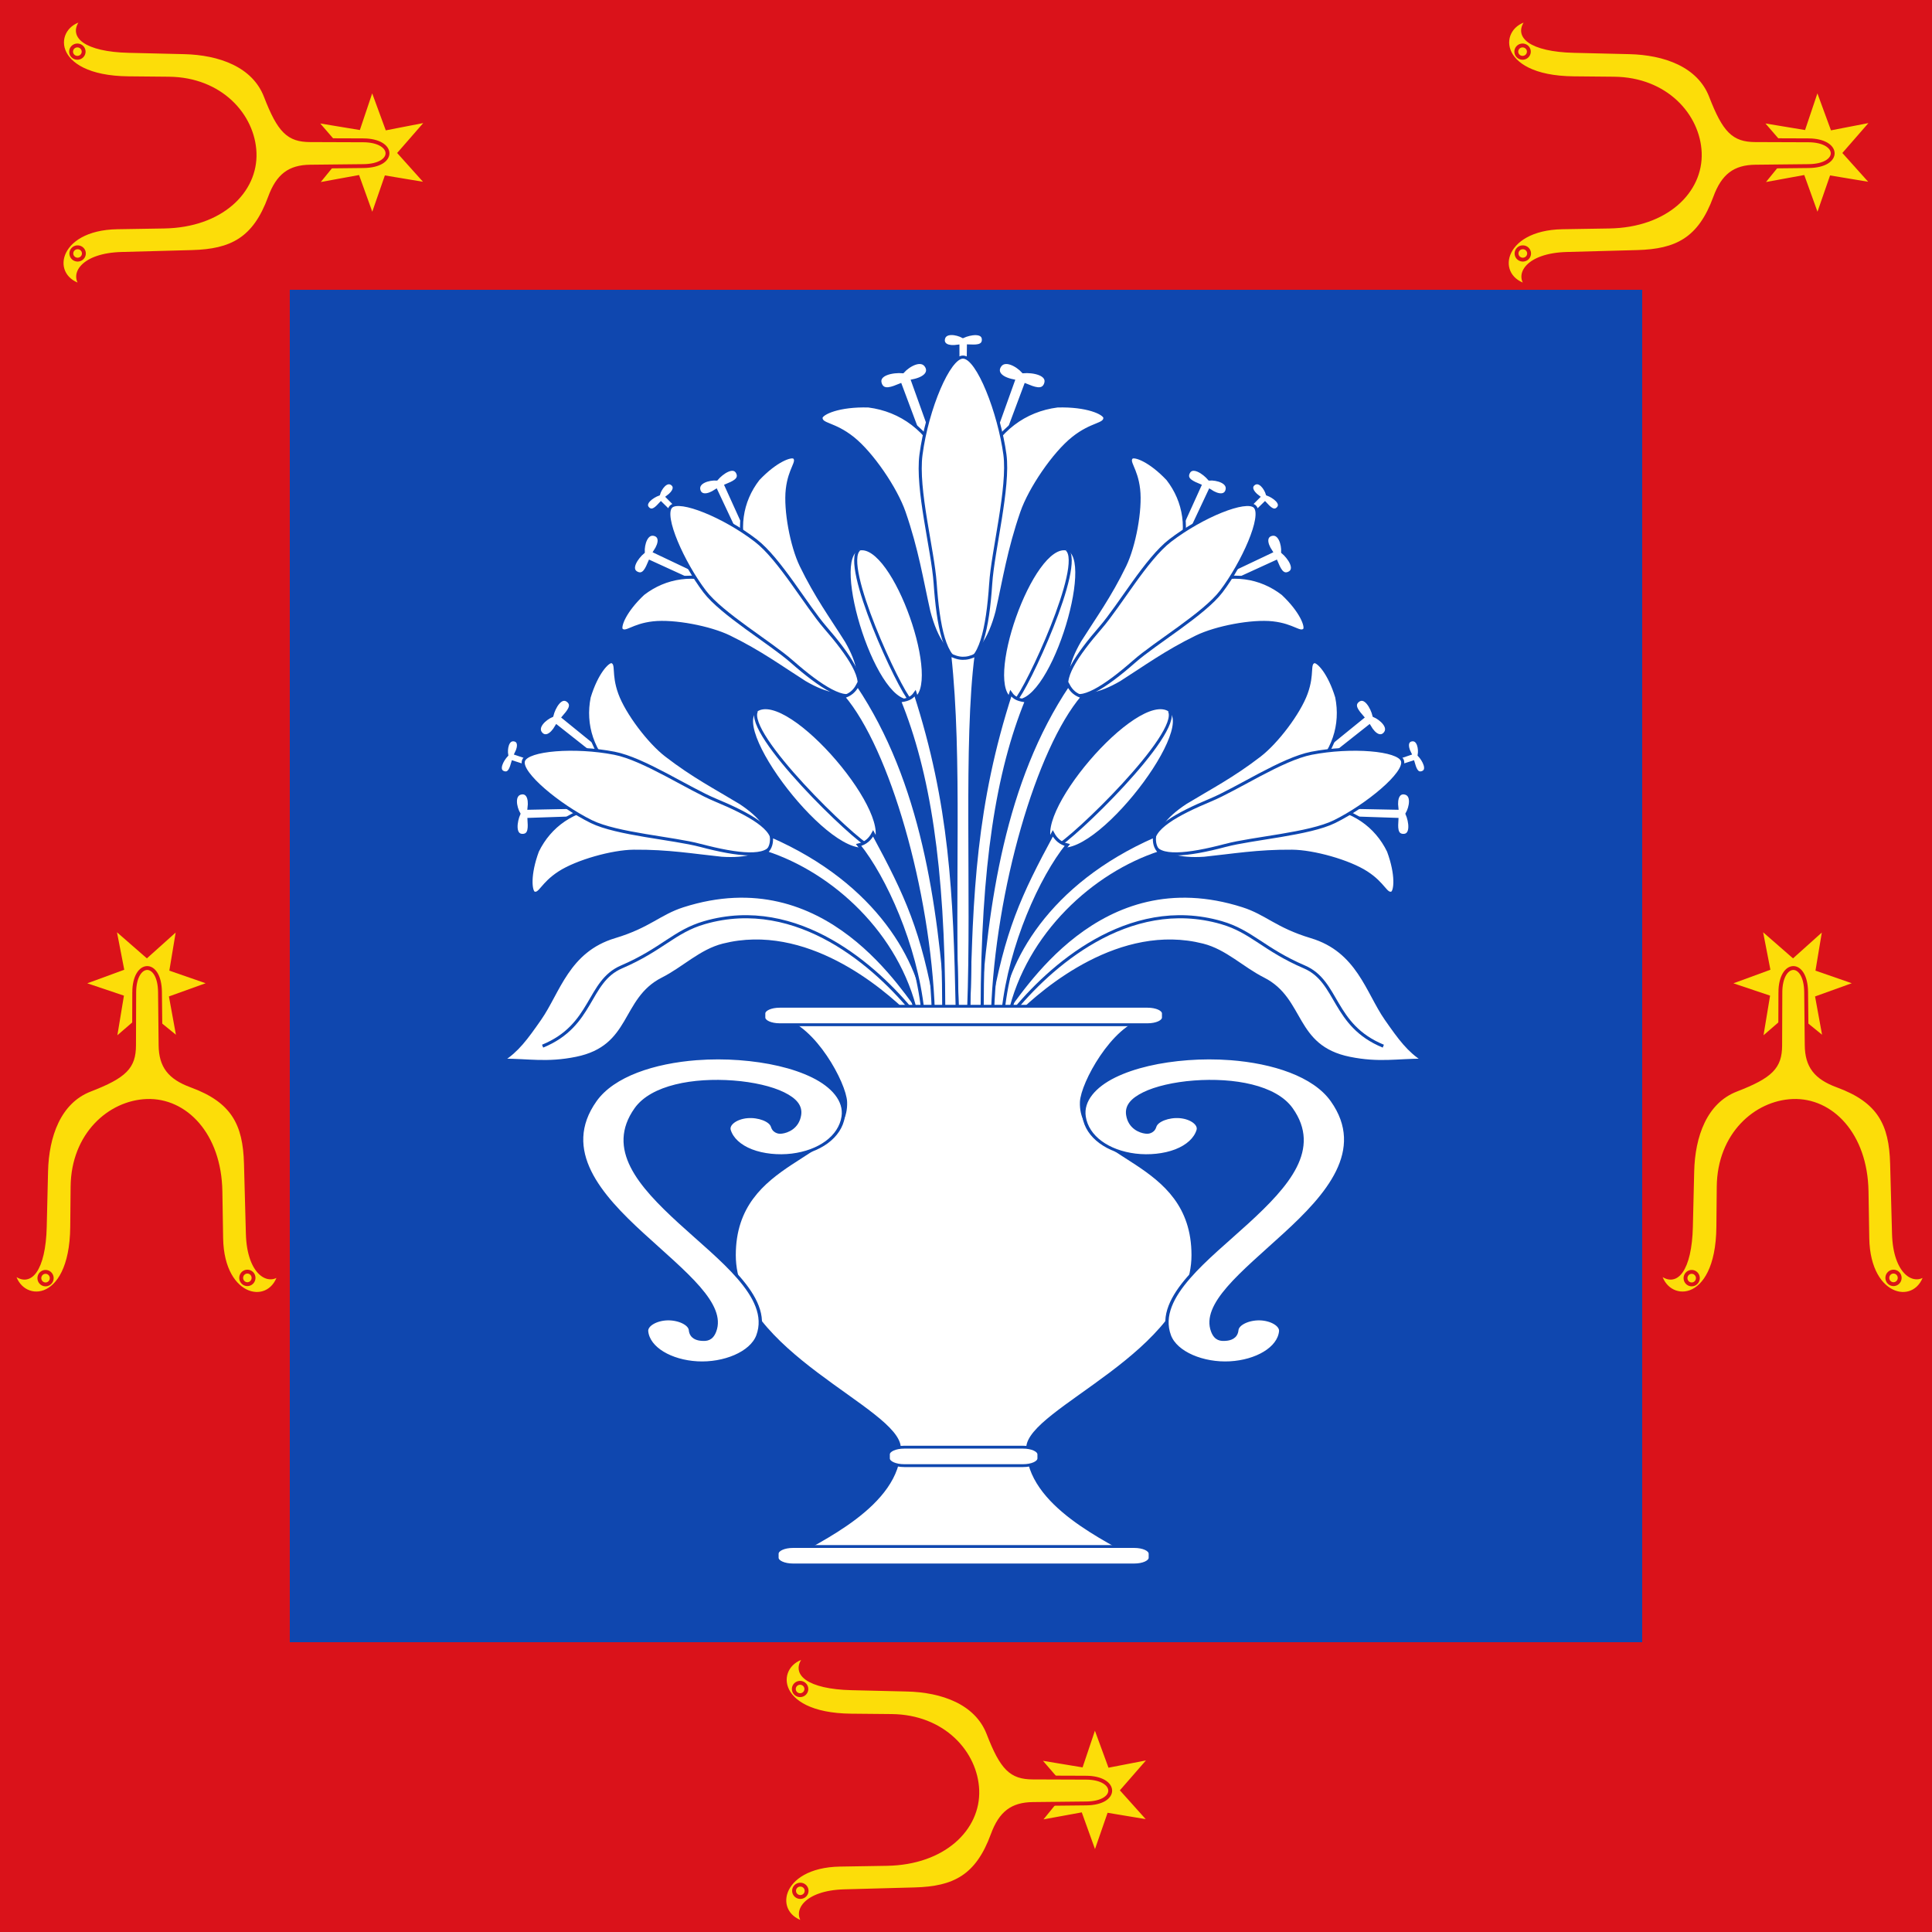 <?xml version="1.0" encoding="UTF-8" standalone="no"?>
<!-- Created with Inkscape (http://www.inkscape.org/) -->

<svg
   xmlns:dc="http://purl.org/dc/elements/1.1/"
   xmlns:cc="http://creativecommons.org/ns#"
   xmlns:rdf="http://www.w3.org/1999/02/22-rdf-syntax-ns#"
   xmlns:svg="http://www.w3.org/2000/svg"
   xmlns="http://www.w3.org/2000/svg"
   xmlns:xlink="http://www.w3.org/1999/xlink"
   xmlns:sodipodi="http://sodipodi.sourceforge.net/DTD/sodipodi-0.dtd"
   xmlns:inkscape="http://www.inkscape.org/namespaces/inkscape"
   width="500"
   height="500"
   id="svg3368"
   version="1.1"
   inkscape:version="0.48.1 "
   sodipodi:docname="Documento nuevo 1">
  <rect width="100%" height="100%" fill="#333333" stroke="none"/>
  <defs
     id="defs3370" />
  <sodipodi:namedview
     id="base"
     pagecolor="#ffffff"
     bordercolor="#666666"
     borderopacity="1.0"
     inkscape:pageopacity="0.0"
     inkscape:pageshadow="2"
     inkscape:zoom="0.49497475"
     inkscape:cx="294.87583"
     inkscape:cy="266.25435"
     inkscape:document-units="px"
     inkscape:current-layer="layer1"
     showgrid="false"
     fit-margin-top="0"
     fit-margin-left="0"
     fit-margin-right="0"
     fit-margin-bottom="0"
     inkscape:window-width="1366"
     inkscape:window-height="706"
     inkscape:window-x="-8"
     inkscape:window-y="-8"
     inkscape:window-maximized="1" />
  <g
     inkscape:label="Capa 1"
     inkscape:groupmode="layer"
     id="layer1"
     transform="translate(0,-552.362)">
    <g
       id="g4534">
      <path
         inkscape:connector-curvature="0"
         id="rect3376"
         d="m 0,552.362 500,0 0,500 -500,0 z"
         style="fill:#da121a;fill-opacity:1;fill-rule:evenodd;stroke:none" />
      <path
         inkscape:connector-curvature="0"
         id="rect3376-1"
         d="m 75,627.362 350,0 0,350 -350,0 z"
         style="fill:#0f47af;fill-opacity:1;fill-rule:evenodd;stroke:none" />
      <g
         id="g4511"
         transform="matrix(1.036,0,0,1.036,-1811.57,248.577)"
         style="fill:#ffffff;fill-opacity:1;stroke:#0f47af;stroke-width:0.758;stroke-miterlimit:4;stroke-opacity:1;stroke-dasharray:none;display:inline">
        <g
           transform="matrix(0.935,0,0,0.935,130.351,33.216)"
           style="fill:#ffffff;fill-opacity:1;stroke:#0f47af;stroke-width:0.758;stroke-miterlimit:4;stroke-opacity:1;stroke-dasharray:none"
           id="g5507">
          <g
             style="fill:#ffffff;fill-opacity:1;stroke:#0f47af;stroke-width:0.758;stroke-miterlimit:4;stroke-opacity:1;stroke-dasharray:none"
             id="g5252">
            <path
               inkscape:connector-curvature="0"
               style="fill:#ffffff;fill-opacity:1;stroke:#0f47af;stroke-width:0.826;stroke-linecap:butt;stroke-linejoin:miter;stroke-miterlimit:4;stroke-opacity:1;stroke-dasharray:none;display:inline"
               d="m 1989.316,387.411 0.194,-16.89 c 1.88,0.071 3.953,0.216 3.995,-1.629 0.055,-2.402 -3.594,-1.762 -5.46,-0.891 -1.665,-0.912 -4.944,-1.491 -5.24,0.769 -0.174,1.332 1.058,2.248 3.888,1.826 l 0.036,17.102"
               id="path5169-7"
               sodipodi:nodetypes="ccscscc" />
            <path
               inkscape:connector-curvature="0"
               style="fill:#ffffff;fill-opacity:1;stroke:#0f47af;stroke-width:0.826;stroke-linecap:butt;stroke-linejoin:miter;stroke-miterlimit:4;stroke-opacity:1;stroke-dasharray:none;display:inline"
               d="m 1978.615,400.468 -7.303,-19.533 c -2.154,0.871 -4.5,1.908 -5.322,-0.217 -1.07,-2.766 3.435,-3.553 5.967,-3.322 1.552,-1.757 5.117,-3.803 6.408,-1.303 0.761,1.473 -0.286,3.054 -3.75,3.75 l 7.125,19.875"
               id="path5169-9"
               sodipodi:nodetypes="ccscscc" />
            <g
               style="fill:#ffffff;fill-opacity:1;stroke:#0f47af;stroke-width:1.047;stroke-miterlimit:4;stroke-opacity:1;stroke-dasharray:none;display:inline"
               id="g6803-6-5-8"
               transform="matrix(-0.33,0.716,0.716,0.33,1692.44,-45.6)">
              <path
                 inkscape:connector-curvature="0"
                 sodipodi:nodetypes="ccccssccs"
                 id="path5138-7-7-4-0-1-5"
                 d="m 391.947,596.72 c -9.423,-6.429 -23.546,-13.979 -30.38,-24.547 -8.436,-9.439 -10.629,-20.69 -7.307,-31.272 3.946,-9.269 8.823,-13.371 10.344,-12.973 2.362,1.093 -0.178,4.626 1.806,12.72 1.962,8.003 9.392,20.38 15.543,26.284 9.764,9.372 18.172,14.904 27.076,21.722 7.375,6.095 12.121,12.901 8.502,18.253 -1.254,4.1 -7.351,2.252 -25.583,-10.187 z"
                 style="fill:#ffffff;fill-opacity:1;stroke:#0f47af;stroke-width:1.047;stroke-linecap:butt;stroke-linejoin:miter;stroke-miterlimit:4;stroke-opacity:1;stroke-dasharray:none;display:inline" />
            </g>
            <path
               inkscape:connector-curvature="0"
               style="fill:#ffffff;fill-opacity:1;stroke:#0f47af;stroke-width:0.826;stroke-linecap:butt;stroke-linejoin:miter;stroke-miterlimit:4;stroke-opacity:1;stroke-dasharray:none"
               d="m 2003.375,399.875 7.303,-19.533 c 2.154,0.871 4.5,1.908 5.322,-0.217 1.07,-2.766 -3.435,-3.553 -5.967,-3.322 -1.552,-1.757 -5.117,-3.803 -6.408,-1.303 -0.761,1.473 0.286,3.054 3.75,3.75 l -7.125,19.875"
               id="path5169"
               transform="translate(-5.899,0.593)"
               sodipodi:nodetypes="ccscscc" />
            <g
               style="fill:#ffffff;fill-opacity:1;stroke:#0f47af;stroke-width:1.047;stroke-miterlimit:4;stroke-opacity:1;stroke-dasharray:none"
               id="g6803-6-5"
               transform="matrix(0.33,0.716,-0.716,0.33,2283.65,-45.6)">
              <path
                 inkscape:connector-curvature="0"
                 sodipodi:nodetypes="ccccssccs"
                 id="path5138-7-7-4-0-1"
                 d="m 391.947,596.72 c -9.423,-6.429 -23.546,-13.979 -30.38,-24.547 -8.436,-9.439 -10.629,-20.69 -7.307,-31.272 3.946,-9.269 8.823,-13.371 10.344,-12.973 2.362,1.093 -0.178,4.626 1.806,12.72 1.962,8.003 9.392,20.38 15.543,26.284 9.764,9.372 18.172,14.904 27.076,21.722 7.375,6.095 12.121,12.901 8.502,18.253 -1.254,4.1 -7.351,2.252 -25.583,-10.187 z"
                 style="fill:#ffffff;fill-opacity:1;stroke:#0f47af;stroke-width:1.047;stroke-linecap:butt;stroke-linejoin:miter;stroke-miterlimit:4;stroke-opacity:1;stroke-dasharray:none;display:inline" />
            </g>
            <path
               inkscape:connector-curvature="0"
               style="fill:#ffffff;fill-opacity:1;stroke:#0f47af;stroke-width:0.826;stroke-linecap:butt;stroke-linejoin:miter;stroke-miterlimit:4;stroke-opacity:1;stroke-dasharray:none"
               d="m 1995.461,433.982 c 0.572,-8.701 4.965,-25.751 3.793,-34.449 -1.485,-11.02 -7.154,-26.029 -11.209,-26.041 -3.763,-0.011 -9.573,13.694 -11.209,26.041 -1.228,9.267 3.153,25.393 3.782,34.378 0.788,11.274 2.55,20.8 7.428,21.024 4.553,0.209 6.612,-8.718 7.416,-20.953 z"
               id="path5138-7-5-1"
               sodipodi:nodetypes="cssssss" />
          </g>
          <g
             id="g5252-9"
             style="fill:#ffffff;fill-opacity:1;stroke:#0f47af;stroke-width:0.882;stroke-miterlimit:4;stroke-opacity:1;stroke-dasharray:none;display:inline"
             transform="matrix(0.609,0.607,-0.607,0.609,1082.029,-1020.751)">
            <path
               inkscape:connector-curvature="0"
               style="fill:#ffffff;fill-opacity:1;stroke:#0f47af;stroke-width:0.96;stroke-linecap:butt;stroke-linejoin:miter;stroke-miterlimit:4;stroke-opacity:1;stroke-dasharray:none;display:inline"
               d="m 1989.316,387.411 0.194,-16.89 c 1.88,0.071 3.953,0.216 3.995,-1.629 0.055,-2.402 -3.594,-1.762 -5.46,-0.891 -1.665,-0.912 -4.944,-1.491 -5.24,0.769 -0.174,1.332 1.058,2.248 3.888,1.826 l 0.036,17.102"
               id="path5169-7-4"
               sodipodi:nodetypes="ccscscc" />
            <path
               inkscape:connector-curvature="0"
               style="fill:#ffffff;fill-opacity:1;stroke:#0f47af;stroke-width:0.96;stroke-linecap:butt;stroke-linejoin:miter;stroke-miterlimit:4;stroke-opacity:1;stroke-dasharray:none;display:inline"
               d="m 1978.615,400.468 -7.303,-19.533 c -2.154,0.871 -4.5,1.908 -5.322,-0.217 -1.07,-2.766 3.435,-3.553 5.967,-3.322 1.552,-1.757 5.117,-3.803 6.408,-1.303 0.761,1.473 -0.286,3.054 -3.75,3.75 l 7.125,19.875"
               id="path5169-9-8"
               sodipodi:nodetypes="ccscscc" />
            <g
               style="fill:#ffffff;fill-opacity:1;stroke:#0f47af;stroke-width:1.217;stroke-miterlimit:4;stroke-opacity:1;stroke-dasharray:none;display:inline"
               id="g6803-6-5-8-4"
               transform="matrix(-0.33,0.716,0.716,0.33,1692.44,-45.6)">
              <path
                 inkscape:connector-curvature="0"
                 sodipodi:nodetypes="ccccssccs"
                 id="path5138-7-7-4-0-1-5-9"
                 d="m 391.947,596.72 c -9.423,-6.429 -23.546,-13.979 -30.38,-24.547 -8.436,-9.439 -10.629,-20.69 -7.307,-31.272 3.946,-9.269 8.823,-13.371 10.344,-12.973 2.362,1.093 -0.178,4.626 1.806,12.72 1.962,8.003 9.392,20.38 15.543,26.284 9.764,9.372 18.172,14.904 27.076,21.722 7.375,6.095 12.121,12.901 8.502,18.253 -1.254,4.1 -7.351,2.252 -25.583,-10.187 z"
                 style="fill:#ffffff;fill-opacity:1;stroke:#0f47af;stroke-width:1.217;stroke-linecap:butt;stroke-linejoin:miter;stroke-miterlimit:4;stroke-opacity:1;stroke-dasharray:none;display:inline" />
            </g>
            <path
               inkscape:connector-curvature="0"
               style="fill:#ffffff;fill-opacity:1;stroke:#0f47af;stroke-width:0.96;stroke-linecap:butt;stroke-linejoin:miter;stroke-miterlimit:4;stroke-opacity:1;stroke-dasharray:none"
               d="m 2003.375,399.875 7.303,-19.533 c 2.154,0.871 4.5,1.908 5.322,-0.217 1.07,-2.766 -3.435,-3.553 -5.967,-3.322 -1.552,-1.757 -5.117,-3.803 -6.408,-1.303 -0.761,1.473 0.286,3.054 3.75,3.75 l -7.125,19.875"
               id="path5169-2"
               transform="translate(-5.899,0.593)"
               sodipodi:nodetypes="ccscscc" />
            <g
               style="fill:#ffffff;fill-opacity:1;stroke:#0f47af;stroke-width:1.217;stroke-miterlimit:4;stroke-opacity:1;stroke-dasharray:none"
               id="g6803-6-5-0"
               transform="matrix(0.33,0.716,-0.716,0.33,2283.65,-45.6)">
              <path
                 inkscape:connector-curvature="0"
                 sodipodi:nodetypes="ccccssccs"
                 id="path5138-7-7-4-0-1-0"
                 d="m 391.947,596.72 c -9.423,-6.429 -23.546,-13.979 -30.38,-24.547 -8.436,-9.439 -10.629,-20.69 -7.307,-31.272 3.946,-9.269 8.823,-13.371 10.344,-12.973 2.362,1.093 -0.178,4.626 1.806,12.72 1.962,8.003 9.392,20.38 15.543,26.284 9.764,9.372 18.172,14.904 27.076,21.722 7.375,6.095 12.121,12.901 8.502,18.253 -1.254,4.1 -7.351,2.252 -25.583,-10.187 z"
                 style="fill:#ffffff;fill-opacity:1;stroke:#0f47af;stroke-width:1.217;stroke-linecap:butt;stroke-linejoin:miter;stroke-miterlimit:4;stroke-opacity:1;stroke-dasharray:none;display:inline" />
            </g>
            <path
               inkscape:connector-curvature="0"
               style="fill:#ffffff;fill-opacity:1;stroke:#0f47af;stroke-width:0.96;stroke-linecap:butt;stroke-linejoin:miter;stroke-miterlimit:4;stroke-opacity:1;stroke-dasharray:none"
               d="m 1995.461,433.982 c 0.572,-8.701 4.965,-25.751 3.793,-34.449 -1.485,-11.02 -7.154,-26.029 -11.209,-26.041 -3.763,-0.011 -9.573,13.694 -11.209,26.041 -1.228,9.267 3.153,25.393 3.782,34.378 0.788,11.274 2.55,20.8 7.428,21.024 4.553,0.209 6.612,-8.718 7.416,-20.953 z"
               id="path5138-7-5-1-6"
               sodipodi:nodetypes="cssssss" />
          </g>
          <g
             id="g5252-9-9"
             style="fill:#ffffff;fill-opacity:1;stroke:#0f47af;stroke-width:0.882;stroke-miterlimit:4;stroke-opacity:1;stroke-dasharray:none;display:inline"
             transform="matrix(0.274,0.815,-0.815,0.274,1865.137,-1241.26)">
            <path
               inkscape:connector-curvature="0"
               style="fill:#ffffff;fill-opacity:1;stroke:#0f47af;stroke-width:0.96;stroke-linecap:butt;stroke-linejoin:miter;stroke-miterlimit:4;stroke-opacity:1;stroke-dasharray:none;display:inline"
               d="m 1989.316,387.411 0.194,-16.89 c 1.88,0.071 3.953,0.216 3.995,-1.629 0.055,-2.402 -3.594,-1.762 -5.46,-0.891 -1.665,-0.912 -4.944,-1.491 -5.24,0.769 -0.174,1.332 1.058,2.248 3.888,1.826 l 0.036,17.102"
               id="path5169-7-4-0"
               sodipodi:nodetypes="ccscscc" />
            <path
               inkscape:connector-curvature="0"
               style="fill:#ffffff;fill-opacity:1;stroke:#0f47af;stroke-width:0.96;stroke-linecap:butt;stroke-linejoin:miter;stroke-miterlimit:4;stroke-opacity:1;stroke-dasharray:none;display:inline"
               d="m 1978.615,400.468 -7.303,-19.533 c -2.154,0.871 -4.5,1.908 -5.322,-0.217 -1.07,-2.766 3.435,-3.553 5.967,-3.322 1.552,-1.757 5.117,-3.803 6.408,-1.303 0.761,1.473 -0.286,3.054 -3.75,3.75 l 7.125,19.875"
               id="path5169-9-8-8"
               sodipodi:nodetypes="ccscscc" />
            <g
               style="fill:#ffffff;fill-opacity:1;stroke:#0f47af;stroke-width:1.217;stroke-miterlimit:4;stroke-opacity:1;stroke-dasharray:none;display:inline"
               id="g6803-6-5-8-4-2"
               transform="matrix(-0.33,0.716,0.716,0.33,1692.44,-45.6)">
              <path
                 inkscape:connector-curvature="0"
                 sodipodi:nodetypes="ccccssccs"
                 id="path5138-7-7-4-0-1-5-9-5"
                 d="m 391.947,596.72 c -9.423,-6.429 -23.546,-13.979 -30.38,-24.547 -8.436,-9.439 -10.629,-20.69 -7.307,-31.272 3.946,-9.269 8.823,-13.371 10.344,-12.973 2.362,1.093 -0.178,4.626 1.806,12.72 1.962,8.003 9.392,20.38 15.543,26.284 9.764,9.372 18.172,14.904 27.076,21.722 7.375,6.095 12.121,12.901 8.502,18.253 -1.254,4.1 -7.351,2.252 -25.583,-10.187 z"
                 style="fill:#ffffff;fill-opacity:1;stroke:#0f47af;stroke-width:1.217;stroke-linecap:butt;stroke-linejoin:miter;stroke-miterlimit:4;stroke-opacity:1;stroke-dasharray:none;display:inline" />
            </g>
            <path
               inkscape:connector-curvature="0"
               style="fill:#ffffff;fill-opacity:1;stroke:#0f47af;stroke-width:0.96;stroke-linecap:butt;stroke-linejoin:miter;stroke-miterlimit:4;stroke-opacity:1;stroke-dasharray:none"
               d="m 2003.375,399.875 7.303,-19.533 c 2.154,0.871 4.5,1.908 5.322,-0.217 1.07,-2.766 -3.435,-3.553 -5.967,-3.322 -1.552,-1.757 -5.117,-3.803 -6.408,-1.303 -0.761,1.473 0.286,3.054 3.75,3.75 l -7.125,19.875"
               id="path5169-2-3"
               transform="translate(-5.899,0.593)"
               sodipodi:nodetypes="ccscscc" />
            <g
               style="fill:#ffffff;fill-opacity:1;stroke:#0f47af;stroke-width:1.217;stroke-miterlimit:4;stroke-opacity:1;stroke-dasharray:none"
               id="g6803-6-5-0-0"
               transform="matrix(0.33,0.716,-0.716,0.33,2283.65,-45.6)">
              <path
                 inkscape:connector-curvature="0"
                 sodipodi:nodetypes="ccccssccs"
                 id="path5138-7-7-4-0-1-0-8"
                 d="m 391.947,596.72 c -9.423,-6.429 -23.546,-13.979 -30.38,-24.547 -8.436,-9.439 -10.629,-20.69 -7.307,-31.272 3.946,-9.269 8.823,-13.371 10.344,-12.973 2.362,1.093 -0.178,4.626 1.806,12.72 1.962,8.003 9.392,20.38 15.543,26.284 9.764,9.372 18.172,14.904 27.076,21.722 7.375,6.095 12.121,12.901 8.502,18.253 -1.254,4.1 -7.351,2.252 -25.583,-10.187 z"
                 style="fill:#ffffff;fill-opacity:1;stroke:#0f47af;stroke-width:1.217;stroke-linecap:butt;stroke-linejoin:miter;stroke-miterlimit:4;stroke-opacity:1;stroke-dasharray:none;display:inline" />
            </g>
            <path
               inkscape:connector-curvature="0"
               style="fill:#ffffff;fill-opacity:1;stroke:#0f47af;stroke-width:0.96;stroke-linecap:butt;stroke-linejoin:miter;stroke-miterlimit:4;stroke-opacity:1;stroke-dasharray:none"
               d="m 1995.461,433.982 c 0.572,-8.701 4.965,-25.751 3.793,-34.449 -1.485,-11.02 -7.154,-26.029 -11.209,-26.041 -3.763,-0.011 -9.573,13.694 -11.209,26.041 -1.228,9.267 3.153,25.393 3.782,34.378 0.788,11.274 2.55,20.8 7.428,21.024 4.553,0.209 6.612,-8.718 7.416,-20.953 z"
               id="path5138-7-5-1-6-5"
               sodipodi:nodetypes="cssssss" />
          </g>
          <g
             transform="matrix(1.278,0.018,-0.018,1.278,-719.978,-1279.405)"
             style="fill:#ffffff;fill-opacity:1;stroke:#0f47af;stroke-width:0.593;stroke-miterlimit:4;stroke-opacity:1;stroke-dasharray:none;display:inline"
             id="g7744-9-3-8">
            <g
               transform="matrix(0.704,0.593,-0.57,0.733,1901.27,-1189.09)"
               style="fill:#ffffff;fill-opacity:1;stroke:#0f47af;stroke-width:0.699;stroke-miterlimit:4;stroke-opacity:1;stroke-dasharray:none;display:inline"
               id="g7650-2-1-6-8-8">
              <path
                 inkscape:connector-curvature="0"
                 sodipodi:nodetypes="css"
                 style="fill:#ffffff;fill-opacity:1;fill-rule:evenodd;stroke:#0f47af;stroke-width:0.699;stroke-miterlimit:4;stroke-opacity:1;stroke-dasharray:none"
                 d="m 1884.513,1875.349 c 6.553,-3.421 20.427,30.855 11.797,33.701 -7.44,2.454 -19.157,-29.859 -11.797,-33.701 z"
                 class="fil10 str11"
                 id="_53698368-3-1-4-0-9-0-2-2-7" />
              <path
                 inkscape:connector-curvature="0"
                 sodipodi:nodetypes="cc"
                 transform="translate(-5.899,0.593)"
                 id="path7645-7-9-0-9-6"
                 d="m 1890.5,1874.833 c 5.314,0 12.737,29.732 12.333,33.333"
                 style="fill:#ffffff;fill-opacity:1;stroke:#0f47af;stroke-width:0.699;stroke-linecap:butt;stroke-linejoin:miter;stroke-miterlimit:4;stroke-opacity:1;stroke-dasharray:none" />
            </g>
          </g>
          <g
             transform="matrix(1.319,0.528,-0.528,1.319,-116.498,-2390.872)"
             style="fill:#ffffff;fill-opacity:1;stroke:#0f47af;stroke-width:0.534;stroke-miterlimit:4;stroke-opacity:1;stroke-dasharray:none;display:inline"
             id="g7744-9-3">
            <g
               transform="matrix(0.704,0.593,-0.57,0.733,1901.27,-1189.09)"
               style="fill:#ffffff;fill-opacity:1;stroke:#0f47af;stroke-width:0.629;stroke-miterlimit:4;stroke-opacity:1;stroke-dasharray:none;display:inline"
               id="g7650-2-1-6-8">
              <path
                 inkscape:connector-curvature="0"
                 sodipodi:nodetypes="css"
                 style="fill:#ffffff;fill-opacity:1;fill-rule:evenodd;stroke:#0f47af;stroke-width:0.629;stroke-miterlimit:4;stroke-opacity:1;stroke-dasharray:none"
                 d="m 1884.513,1875.349 c 6.553,-3.421 20.427,30.855 11.797,33.701 -7.44,2.454 -19.157,-29.859 -11.797,-33.701 z"
                 class="fil10 str11"
                 id="_53698368-3-1-4-0-9-0-2-2" />
              <path
                 inkscape:connector-curvature="0"
                 sodipodi:nodetypes="cc"
                 transform="translate(-5.899,0.593)"
                 id="path7645-7-9-0-9"
                 d="m 1890.5,1874.833 c 5.314,0 12.737,29.732 12.333,33.333"
                 style="fill:#ffffff;fill-opacity:1;stroke:#0f47af;stroke-width:0.629;stroke-linecap:butt;stroke-linejoin:miter;stroke-miterlimit:4;stroke-opacity:1;stroke-dasharray:none" />
            </g>
          </g>
          <g
             style="fill:#ffffff;fill-opacity:1;stroke:#0f47af;stroke-width:0.758;stroke-miterlimit:4;stroke-opacity:1;stroke-dasharray:none"
             id="g5499">
            <path
               inkscape:connector-curvature="0"
               style="fill:#ffffff;fill-opacity:1;stroke:#0f47af;stroke-width:0.826;stroke-linecap:butt;stroke-linejoin:miter;stroke-miterlimit:4;stroke-opacity:1;stroke-dasharray:none"
               d="m 2004.583,548.778 c 4.879,-5.817 25.518,-41.653 64.167,-29.278 6.313,2.021 9.012,5.48 18.25,8.25 12.514,3.752 14.95,14.755 20,22 3.684,5.285 6.016,8.448 10,11 -6.943,-0.029 -11.833,1.103 -19.75,-0.5 -15.164,-3.07 -12.2,-15.725 -23.041,-21.208 -5.687,-2.876 -10.153,-7.513 -16.209,-9.042 -21.968,-5.548 -42.148,11.546 -49.472,18.778"
               id="path4111"
               transform="translate(-5.899,0.593)"
               sodipodi:nodetypes="cssscsssc" />
            <path
               inkscape:connector-curvature="0"
               style="fill:none;stroke:#0f47af;stroke-width:0.826;stroke-linecap:butt;stroke-linejoin:miter;stroke-miterlimit:4;stroke-opacity:1;stroke-dasharray:none;fill-opacity:1"
               d="m 2106.25,557 c -13.592,-5.564 -11.956,-17.247 -21.083,-21.167 C 2074.332,531.18 2071.051,526.328 2063,524 c -25.016,-7.235 -46.163,12.053 -55.917,24.111"
               id="path4113"
               transform="translate(-5.899,0.593)"
               sodipodi:nodetypes="cssc" />
          </g>
          <path
             inkscape:connector-curvature="0"
             transform="translate(-5.899,0.593)"
             sodipodi:nodetypes="cccc"
             id="path4887"
             d="m 2006.389,548.444 c 4.89,-21.39 22.633,-37.474 40.167,-43.167 -1.333,-1.333 -1.556,-2.667 -1.444,-4.444 -28.777,12.596 -39.889,33.717 -41.444,48"
             style="fill:#ffffff;fill-opacity:1;stroke:#0f47af;stroke-width:0.826;stroke-linecap:butt;stroke-linejoin:miter;stroke-miterlimit:4;stroke-opacity:1;stroke-dasharray:none" />
          <path
             inkscape:connector-curvature="0"
             sodipodi:nodetypes="cccs"
             id="path4887-4"
             d="m 1998.783,548.096 c 1.938,-17.527 10.105,-35.535 17.133,-44.251 -1.835,-0.433 -3.031,-1.522 -3.872,-3.093 -9.03,16.714 -13.214,25.885 -17.048,47.519"
             style="fill:#ffffff;fill-opacity:1;stroke:#0f47af;stroke-width:0.826;stroke-linecap:butt;stroke-linejoin:miter;stroke-miterlimit:4;stroke-opacity:1;stroke-dasharray:none;display:inline" />
          <path
             inkscape:connector-curvature="0"
             sodipodi:nodetypes="cccc"
             id="path4887-8"
             d="m 1995.953,548.492 c 1.144,-32.65 12.128,-70.278 24.058,-84.252 -1.832,-0.446 -3.02,-1.545 -3.849,-3.121 -17.318,25.781 -21.76,58.551 -23.925,88.148"
             style="fill:#ffffff;fill-opacity:1;stroke:#0f47af;stroke-width:0.826;stroke-linecap:butt;stroke-linejoin:miter;stroke-miterlimit:4;stroke-opacity:1;stroke-dasharray:none;display:inline" />
          <path
             inkscape:connector-curvature="0"
             sodipodi:nodetypes="cccc"
             id="path4887-8-9"
             d="m 1993.172,548.058 c 0.093,-38.833 4.109,-63.721 11.841,-82.721 -1.873,-0.22 -3.186,-0.554 -4.2,-2.018 -9.562,29.509 -10.618,53.539 -11.235,84.461"
             style="fill:#ffffff;fill-opacity:1;stroke:#0f47af;stroke-width:0.826;stroke-linecap:butt;stroke-linejoin:miter;stroke-miterlimit:4;stroke-opacity:1;stroke-dasharray:none;display:inline" />
          <path
             inkscape:connector-curvature="0"
             sodipodi:nodetypes="ccscc"
             id="path4942"
             d="m 1989.574,547.77 c 1.182,-31.037 -1.03,-71.58 2.017,-94.752 -1.345,0.695 -2.509,0.981 -3.657,0.951 -1.394,-0.036 -2.324,-0.532 -3.435,-0.951 3.047,27.822 0.847,62.647 2.017,94.752"
             style="fill:#ffffff;fill-opacity:1;stroke:#0f47af;stroke-width:0.826;stroke-linecap:butt;stroke-linejoin:miter;stroke-miterlimit:4;stroke-opacity:1;stroke-dasharray:none" />
          <g
             id="g5252-9-8"
             style="fill:#ffffff;fill-opacity:1;stroke:#0f47af;stroke-width:0.882;stroke-miterlimit:4;stroke-opacity:1;stroke-dasharray:none;display:inline"
             transform="matrix(-0.609,0.607,0.607,0.609,2894.061,-1020.751)">
            <path
               inkscape:connector-curvature="0"
               style="fill:#ffffff;fill-opacity:1;stroke:#0f47af;stroke-width:0.96;stroke-linecap:butt;stroke-linejoin:miter;stroke-miterlimit:4;stroke-opacity:1;stroke-dasharray:none;display:inline"
               d="m 1989.316,387.411 0.194,-16.89 c 1.88,0.071 3.953,0.216 3.995,-1.629 0.055,-2.402 -3.594,-1.762 -5.46,-0.891 -1.665,-0.912 -4.944,-1.491 -5.24,0.769 -0.174,1.332 1.058,2.248 3.888,1.826 l 0.036,17.102"
               id="path5169-7-4-7"
               sodipodi:nodetypes="ccscscc" />
            <path
               inkscape:connector-curvature="0"
               style="fill:#ffffff;fill-opacity:1;stroke:#0f47af;stroke-width:0.96;stroke-linecap:butt;stroke-linejoin:miter;stroke-miterlimit:4;stroke-opacity:1;stroke-dasharray:none;display:inline"
               d="m 1978.615,400.468 -7.303,-19.533 c -2.154,0.871 -4.5,1.908 -5.322,-0.217 -1.07,-2.766 3.435,-3.553 5.967,-3.322 1.552,-1.757 5.117,-3.803 6.408,-1.303 0.761,1.473 -0.286,3.054 -3.75,3.75 l 7.125,19.875"
               id="path5169-9-8-3"
               sodipodi:nodetypes="ccscscc" />
            <g
               style="fill:#ffffff;fill-opacity:1;stroke:#0f47af;stroke-width:1.217;stroke-miterlimit:4;stroke-opacity:1;stroke-dasharray:none;display:inline"
               id="g6803-6-5-8-4-8"
               transform="matrix(-0.33,0.716,0.716,0.33,1692.44,-45.6)">
              <path
                 inkscape:connector-curvature="0"
                 sodipodi:nodetypes="ccccssccs"
                 id="path5138-7-7-4-0-1-5-9-6"
                 d="m 391.947,596.72 c -9.423,-6.429 -23.546,-13.979 -30.38,-24.547 -8.436,-9.439 -10.629,-20.69 -7.307,-31.272 3.946,-9.269 8.823,-13.371 10.344,-12.973 2.362,1.093 -0.178,4.626 1.806,12.72 1.962,8.003 9.392,20.38 15.543,26.284 9.764,9.372 18.172,14.904 27.076,21.722 7.375,6.095 12.121,12.901 8.502,18.253 -1.254,4.1 -7.351,2.252 -25.583,-10.187 z"
                 style="fill:#ffffff;fill-opacity:1;stroke:#0f47af;stroke-width:1.217;stroke-linecap:butt;stroke-linejoin:miter;stroke-miterlimit:4;stroke-opacity:1;stroke-dasharray:none;display:inline" />
            </g>
            <path
               inkscape:connector-curvature="0"
               style="fill:#ffffff;fill-opacity:1;stroke:#0f47af;stroke-width:0.96;stroke-linecap:butt;stroke-linejoin:miter;stroke-miterlimit:4;stroke-opacity:1;stroke-dasharray:none"
               d="m 2003.375,399.875 7.303,-19.533 c 2.154,0.871 4.5,1.908 5.322,-0.217 1.07,-2.766 -3.435,-3.553 -5.967,-3.322 -1.552,-1.757 -5.117,-3.803 -6.408,-1.303 -0.761,1.473 0.286,3.054 3.75,3.75 l -7.125,19.875"
               id="path5169-2-6"
               transform="translate(-5.899,0.593)"
               sodipodi:nodetypes="ccscscc" />
            <g
               style="fill:#ffffff;fill-opacity:1;stroke:#0f47af;stroke-width:1.217;stroke-miterlimit:4;stroke-opacity:1;stroke-dasharray:none"
               id="g6803-6-5-0-1"
               transform="matrix(0.33,0.716,-0.716,0.33,2283.65,-45.6)">
              <path
                 inkscape:connector-curvature="0"
                 sodipodi:nodetypes="ccccssccs"
                 id="path5138-7-7-4-0-1-0-0"
                 d="m 391.947,596.72 c -9.423,-6.429 -23.546,-13.979 -30.38,-24.547 -8.436,-9.439 -10.629,-20.69 -7.307,-31.272 3.946,-9.269 8.823,-13.371 10.344,-12.973 2.362,1.093 -0.178,4.626 1.806,12.72 1.962,8.003 9.392,20.38 15.543,26.284 9.764,9.372 18.172,14.904 27.076,21.722 7.375,6.095 12.121,12.901 8.502,18.253 -1.254,4.1 -7.351,2.252 -25.583,-10.187 z"
                 style="fill:#ffffff;fill-opacity:1;stroke:#0f47af;stroke-width:1.217;stroke-linecap:butt;stroke-linejoin:miter;stroke-miterlimit:4;stroke-opacity:1;stroke-dasharray:none;display:inline" />
            </g>
            <path
               inkscape:connector-curvature="0"
               style="fill:#ffffff;fill-opacity:1;stroke:#0f47af;stroke-width:0.96;stroke-linecap:butt;stroke-linejoin:miter;stroke-miterlimit:4;stroke-opacity:1;stroke-dasharray:none"
               d="m 1995.461,433.982 c 0.572,-8.701 4.965,-25.751 3.793,-34.449 -1.485,-11.02 -7.154,-26.029 -11.209,-26.041 -3.763,-0.011 -9.573,13.694 -11.209,26.041 -1.228,9.267 3.153,25.393 3.782,34.378 0.788,11.274 2.55,20.8 7.428,21.024 4.553,0.209 6.612,-8.718 7.416,-20.953 z"
               id="path5138-7-5-1-6-6"
               sodipodi:nodetypes="cssssss" />
          </g>
          <g
             id="g5252-9-9-8"
             style="fill:#ffffff;fill-opacity:1;stroke:#0f47af;stroke-width:0.882;stroke-miterlimit:4;stroke-opacity:1;stroke-dasharray:none;display:inline"
             transform="matrix(-0.274,0.815,0.815,0.274,2110.953,-1241.26)">
            <path
               inkscape:connector-curvature="0"
               style="fill:#ffffff;fill-opacity:1;stroke:#0f47af;stroke-width:0.96;stroke-linecap:butt;stroke-linejoin:miter;stroke-miterlimit:4;stroke-opacity:1;stroke-dasharray:none;display:inline"
               d="m 1989.316,387.411 0.194,-16.89 c 1.88,0.071 3.953,0.216 3.995,-1.629 0.055,-2.402 -3.594,-1.762 -5.46,-0.891 -1.665,-0.912 -4.944,-1.491 -5.24,0.769 -0.174,1.332 1.058,2.248 3.888,1.826 l 0.036,17.102"
               id="path5169-7-4-0-6"
               sodipodi:nodetypes="ccscscc" />
            <path
               inkscape:connector-curvature="0"
               style="fill:#ffffff;fill-opacity:1;stroke:#0f47af;stroke-width:0.96;stroke-linecap:butt;stroke-linejoin:miter;stroke-miterlimit:4;stroke-opacity:1;stroke-dasharray:none;display:inline"
               d="m 1978.615,400.468 -7.303,-19.533 c -2.154,0.871 -4.5,1.908 -5.322,-0.217 -1.07,-2.766 3.435,-3.553 5.967,-3.322 1.552,-1.757 5.117,-3.803 6.408,-1.303 0.761,1.473 -0.286,3.054 -3.75,3.75 l 7.125,19.875"
               id="path5169-9-8-8-0"
               sodipodi:nodetypes="ccscscc" />
            <g
               style="fill:#ffffff;fill-opacity:1;stroke:#0f47af;stroke-width:1.217;stroke-miterlimit:4;stroke-opacity:1;stroke-dasharray:none;display:inline"
               id="g6803-6-5-8-4-2-8"
               transform="matrix(-0.33,0.716,0.716,0.33,1692.44,-45.6)">
              <path
                 inkscape:connector-curvature="0"
                 sodipodi:nodetypes="ccccssccs"
                 id="path5138-7-7-4-0-1-5-9-5-8"
                 d="m 391.947,596.72 c -9.423,-6.429 -23.546,-13.979 -30.38,-24.547 -8.436,-9.439 -10.629,-20.69 -7.307,-31.272 3.946,-9.269 8.823,-13.371 10.344,-12.973 2.362,1.093 -0.178,4.626 1.806,12.72 1.962,8.003 9.392,20.38 15.543,26.284 9.764,9.372 18.172,14.904 27.076,21.722 7.375,6.095 12.121,12.901 8.502,18.253 -1.254,4.1 -7.351,2.252 -25.583,-10.187 z"
                 style="fill:#ffffff;fill-opacity:1;stroke:#0f47af;stroke-width:1.217;stroke-linecap:butt;stroke-linejoin:miter;stroke-miterlimit:4;stroke-opacity:1;stroke-dasharray:none;display:inline" />
            </g>
            <path
               inkscape:connector-curvature="0"
               style="fill:#ffffff;fill-opacity:1;stroke:#0f47af;stroke-width:0.96;stroke-linecap:butt;stroke-linejoin:miter;stroke-miterlimit:4;stroke-opacity:1;stroke-dasharray:none"
               d="m 2003.375,399.875 7.303,-19.533 c 2.154,0.871 4.5,1.908 5.322,-0.217 1.07,-2.766 -3.435,-3.553 -5.967,-3.322 -1.552,-1.757 -5.117,-3.803 -6.408,-1.303 -0.761,1.473 0.286,3.054 3.75,3.75 l -7.125,19.875"
               id="path5169-2-3-7"
               transform="translate(-5.899,0.593)"
               sodipodi:nodetypes="ccscscc" />
            <g
               style="fill:#ffffff;fill-opacity:1;stroke:#0f47af;stroke-width:1.217;stroke-miterlimit:4;stroke-opacity:1;stroke-dasharray:none"
               id="g6803-6-5-0-0-5"
               transform="matrix(0.33,0.716,-0.716,0.33,2283.65,-45.6)">
              <path
                 inkscape:connector-curvature="0"
                 sodipodi:nodetypes="ccccssccs"
                 id="path5138-7-7-4-0-1-0-8-0"
                 d="m 391.947,596.72 c -9.423,-6.429 -23.546,-13.979 -30.38,-24.547 -8.436,-9.439 -10.629,-20.69 -7.307,-31.272 3.946,-9.269 8.823,-13.371 10.344,-12.973 2.362,1.093 -0.178,4.626 1.806,12.72 1.962,8.003 9.392,20.38 15.543,26.284 9.764,9.372 18.172,14.904 27.076,21.722 7.375,6.095 12.121,12.901 8.502,18.253 -1.254,4.1 -7.351,2.252 -25.583,-10.187 z"
                 style="fill:#ffffff;fill-opacity:1;stroke:#0f47af;stroke-width:1.217;stroke-linecap:butt;stroke-linejoin:miter;stroke-miterlimit:4;stroke-opacity:1;stroke-dasharray:none;display:inline" />
            </g>
            <path
               inkscape:connector-curvature="0"
               style="fill:#ffffff;fill-opacity:1;stroke:#0f47af;stroke-width:0.96;stroke-linecap:butt;stroke-linejoin:miter;stroke-miterlimit:4;stroke-opacity:1;stroke-dasharray:none"
               d="m 1995.461,433.982 c 0.572,-8.701 4.965,-25.751 3.793,-34.449 -1.485,-11.02 -7.154,-26.029 -11.209,-26.041 -3.763,-0.011 -9.573,13.694 -11.209,26.041 -1.228,9.267 3.153,25.393 3.782,34.378 0.788,11.274 2.55,20.8 7.428,21.024 4.553,0.209 6.612,-8.718 7.416,-20.953 z"
               id="path5138-7-5-1-6-5-8"
               sodipodi:nodetypes="cssssss" />
          </g>
          <g
             transform="matrix(-1.278,0.018,0.018,1.278,4696.069,-1279.405)"
             style="fill:#ffffff;fill-opacity:1;stroke:#0f47af;stroke-width:0.593;stroke-miterlimit:4;stroke-opacity:1;stroke-dasharray:none;display:inline"
             id="g7744-9-3-8-3">
            <g
               transform="matrix(0.704,0.593,-0.57,0.733,1901.27,-1189.09)"
               style="fill:#ffffff;fill-opacity:1;stroke:#0f47af;stroke-width:0.699;stroke-miterlimit:4;stroke-opacity:1;stroke-dasharray:none;display:inline"
               id="g7650-2-1-6-8-8-1">
              <path
                 inkscape:connector-curvature="0"
                 sodipodi:nodetypes="css"
                 style="fill:#ffffff;fill-opacity:1;fill-rule:evenodd;stroke:#0f47af;stroke-width:0.699;stroke-miterlimit:4;stroke-opacity:1;stroke-dasharray:none"
                 d="m 1884.513,1875.349 c 6.553,-3.421 20.427,30.855 11.797,33.701 -7.44,2.454 -19.157,-29.859 -11.797,-33.701 z"
                 class="fil10 str11"
                 id="_53698368-3-1-4-0-9-0-2-2-7-6" />
              <path
                 inkscape:connector-curvature="0"
                 sodipodi:nodetypes="cc"
                 transform="translate(-5.899,0.593)"
                 id="path7645-7-9-0-9-6-4"
                 d="m 1890.5,1874.833 c 5.314,0 12.737,29.732 12.333,33.333"
                 style="fill:#ffffff;fill-opacity:1;stroke:#0f47af;stroke-width:0.699;stroke-linecap:butt;stroke-linejoin:miter;stroke-miterlimit:4;stroke-opacity:1;stroke-dasharray:none" />
            </g>
          </g>
          <g
             transform="matrix(-1.319,0.528,0.528,1.319,4092.589,-2390.872)"
             style="fill:#ffffff;fill-opacity:1;stroke:#0f47af;stroke-width:0.534;stroke-miterlimit:4;stroke-opacity:1;stroke-dasharray:none;display:inline"
             id="g7744-9-3-3">
            <g
               transform="matrix(0.704,0.593,-0.57,0.733,1901.27,-1189.09)"
               style="fill:#ffffff;fill-opacity:1;stroke:#0f47af;stroke-width:0.629;stroke-miterlimit:4;stroke-opacity:1;stroke-dasharray:none;display:inline"
               id="g7650-2-1-6-8-0">
              <path
                 inkscape:connector-curvature="0"
                 sodipodi:nodetypes="css"
                 style="fill:#ffffff;fill-opacity:1;fill-rule:evenodd;stroke:#0f47af;stroke-width:0.629;stroke-miterlimit:4;stroke-opacity:1;stroke-dasharray:none"
                 d="m 1884.513,1875.349 c 6.553,-3.421 20.427,30.855 11.797,33.701 -7.44,2.454 -19.157,-29.859 -11.797,-33.701 z"
                 class="fil10 str11"
                 id="_53698368-3-1-4-0-9-0-2-2-1" />
              <path
                 inkscape:connector-curvature="0"
                 sodipodi:nodetypes="cc"
                 transform="translate(-5.899,0.593)"
                 id="path7645-7-9-0-9-0"
                 d="m 1890.5,1874.833 c 5.314,0 12.737,29.732 12.333,33.333"
                 style="fill:#ffffff;fill-opacity:1;stroke:#0f47af;stroke-width:0.629;stroke-linecap:butt;stroke-linejoin:miter;stroke-miterlimit:4;stroke-opacity:1;stroke-dasharray:none" />
            </g>
          </g>
          <g
             style="fill:#ffffff;fill-opacity:1;stroke:#0f47af;stroke-width:0.758;stroke-miterlimit:4;stroke-opacity:1;stroke-dasharray:none"
             id="g5503">
            <path
               inkscape:connector-curvature="0"
               style="fill:#ffffff;fill-opacity:1;stroke:#0f47af;stroke-width:0.826;stroke-linecap:butt;stroke-linejoin:miter;stroke-miterlimit:4;stroke-opacity:1;stroke-dasharray:none;display:inline"
               d="m 1977.406,549.37 c -4.879,-5.817 -25.518,-41.653 -64.167,-29.278 -6.313,2.021 -9.012,5.48 -18.25,8.25 -12.514,3.752 -14.95,14.755 -20,22 -3.684,5.285 -6.016,8.448 -10,11 6.943,-0.029 11.833,1.103 19.75,-0.5 15.164,-3.07 12.2,-15.725 23.041,-21.208 5.687,-2.876 10.153,-7.513 16.209,-9.042 21.968,-5.548 42.148,11.546 49.472,18.778"
               id="path4111-6"
               sodipodi:nodetypes="cssscsssc" />
            <path
               inkscape:connector-curvature="0"
               style="fill:none;stroke:#0f47af;stroke-width:0.826;stroke-linecap:butt;stroke-linejoin:miter;stroke-miterlimit:4;stroke-opacity:1;stroke-dasharray:none;display:inline;fill-opacity:1"
               d="m 1875.739,557.593 c 13.592,-5.564 11.956,-17.247 21.083,-21.167 10.835,-4.653 14.116,-9.505 22.167,-11.833 25.016,-7.235 46.163,12.053 55.917,24.111"
               id="path4113-4"
               sodipodi:nodetypes="cssc" />
          </g>
          <path
             inkscape:connector-curvature="0"
             sodipodi:nodetypes="cccc"
             id="path4887-3"
             d="m 1975.601,549.037 c -4.89,-21.39 -22.633,-37.474 -40.167,-43.167 1.333,-1.333 1.556,-2.667 1.444,-4.444 28.777,12.596 39.889,33.717 41.444,48"
             style="fill:#ffffff;fill-opacity:1;stroke:#0f47af;stroke-width:0.826;stroke-linecap:butt;stroke-linejoin:miter;stroke-miterlimit:4;stroke-opacity:1;stroke-dasharray:none;display:inline" />
          <path
             inkscape:connector-curvature="0"
             sodipodi:nodetypes="cccs"
             id="path4887-4-0"
             d="m 1977.308,548.096 c -1.938,-17.527 -10.105,-35.535 -17.133,-44.251 1.835,-0.433 3.031,-1.522 3.872,-3.093 9.03,16.714 13.214,25.885 17.048,47.519"
             style="fill:#ffffff;fill-opacity:1;stroke:#0f47af;stroke-width:0.826;stroke-linecap:butt;stroke-linejoin:miter;stroke-miterlimit:4;stroke-opacity:1;stroke-dasharray:none;display:inline" />
          <path
             inkscape:connector-curvature="0"
             sodipodi:nodetypes="cccc"
             id="path4887-8-8"
             d="m 1980.137,548.492 c -1.144,-32.65 -12.128,-70.278 -24.058,-84.252 1.832,-0.446 3.02,-1.545 3.849,-3.121 17.318,25.781 21.76,58.551 23.925,88.148"
             style="fill:#ffffff;fill-opacity:1;stroke:#0f47af;stroke-width:0.826;stroke-linecap:butt;stroke-linejoin:miter;stroke-miterlimit:4;stroke-opacity:1;stroke-dasharray:none;display:inline" />
          <path
             inkscape:connector-curvature="0"
             sodipodi:nodetypes="cccc"
             id="path4887-8-9-1"
             d="m 1982.918,548.058 c -0.093,-38.833 -4.109,-63.721 -11.841,-82.721 1.873,-0.22 3.186,-0.554 4.2,-2.018 9.562,29.509 10.618,53.539 11.235,84.461"
             style="fill:#ffffff;fill-opacity:1;stroke:#0f47af;stroke-width:0.826;stroke-linecap:butt;stroke-linejoin:miter;stroke-miterlimit:4;stroke-opacity:1;stroke-dasharray:none;display:inline" />
        </g>
        <g
           transform="matrix(1.121,0,0,1.169,1004.609,-455.678)"
           id="g4049"
           style="fill:#ffffff;fill-opacity:1;stroke:#0f47af;stroke-width:0.748;stroke-miterlimit:4;stroke-opacity:1;stroke-dasharray:none;display:inline">
          <g
             style="fill:#ffffff;fill-opacity:1;stroke:#0f47af;stroke-width:0.748;stroke-miterlimit:4;stroke-opacity:1;stroke-dasharray:none"
             id="g3850">
            <g
               transform="matrix(1.787,0,0,1.464,59.558,-449.963)"
               id="g4503"
               style="fill:#ffffff;fill-opacity:1;stroke:#0f47af;stroke-opacity:1">
              <path
                 sodipodi:nodetypes="cssscccsssccc"
                 inkscape:connector-curvature="0"
                 id="path6420"
                 d="m 480.852,893.787 c -3.947,1.011 -7.809,9.285 -7.897,12.02 -0.276,8.577 13.912,7.939 13.912,22.348 0,14.292 -20.611,22.492 -20.611,28.17 0,8.373 10.167,13.513 13.684,16.044 l -21.694,0 -21.723,0 c 3.516,-2.531 13.684,-7.671 13.684,-16.044 0,-5.678 -20.583,-13.878 -20.583,-28.17 0,-14.408 14.159,-13.771 13.883,-22.348 -0.088,-2.735 -3.949,-11.009 -7.897,-12.02 l 22.635,0 z"
                 style="fill:#ffffff;fill-opacity:1;fill-rule:evenodd;stroke:#0f47af;stroke-width:0.417;stroke-linecap:round;stroke-linejoin:round;stroke-miterlimit:4;stroke-opacity:1;stroke-dasharray:none" />
              <path
                 inkscape:connector-curvature="0"
                 id="path6422"
                 d="m 481.183,891.827 -45.876,0 c -1.109,0 -2.001,0.472 -2.001,1.058 l 0,0.577 c 0,0.586 0.893,1.058 2.001,1.058 l 45.876,0 c 1.109,0 2.001,-0.472 2.001,-1.058 l 0,-0.577 c 0,-0.586 -0.893,-1.058 -2.001,-1.058 z"
                 style="fill:#ffffff;fill-opacity:1;stroke:#0f47af;stroke-width:0.417;stroke-linecap:round;stroke-linejoin:round;stroke-miterlimit:4;stroke-opacity:1;stroke-dasharray:none" />
              <path
                 sodipodi:nodetypes="sssssssss"
                 style="fill:#ffffff;fill-opacity:1;stroke:#0f47af;stroke-width:0.417;stroke-linecap:round;stroke-linejoin:round;stroke-miterlimit:4;stroke-opacity:1;stroke-dasharray:none"
                 d="m 479.526,970.681 -42.561,0 c -1.109,0 -2.001,0.472 -2.001,1.058 l 0,0.577 c 0,0.586 0.893,1.058 2.001,1.058 l 42.561,0 c 1.109,0 2.001,-0.472 2.001,-1.058 l 0,-0.577 c 0,-0.586 -0.893,-1.058 -2.001,-1.058 z"
                 id="path6424"
                 inkscape:connector-curvature="0" />
              <path
                 inkscape:connector-curvature="0"
                 id="path6426"
                 d="m 465.655,956.184 -14.82,0 c -1.109,0 -2.001,0.472 -2.001,1.058 l 0,0.577 c 0,0.586 0.893,1.058 2.001,1.058 l 14.82,0 c 1.109,0 2.001,-0.472 2.001,-1.058 l 0,-0.577 c 0,-0.586 -0.893,-1.058 -2.001,-1.058 z"
                 style="fill:#ffffff;fill-opacity:1;stroke:#0f47af;stroke-width:0.417;stroke-linecap:round;stroke-linejoin:round;stroke-miterlimit:4;stroke-opacity:1;stroke-dasharray:none"
                 sodipodi:nodetypes="sssssssss" />
              <path
                 sodipodi:nodetypes="ssssssssssssssssssssssssssss"
                 inkscape:connector-curvature="0"
                 d="m 491.514,899.485 c 5.328,0.477 10.442,2.393 12.686,6.09 4.421,7.284 -0.655,13.903 -5.873,19.498 -2.609,2.798 -5.268,5.425 -7.041,7.817 -1.773,2.392 -2.589,4.468 -1.996,6.339 0.407,1.283 1.072,1.263 1.596,1.229 0.524,-0.034 1.333,-0.25 1.425,-1.371 0.074,-0.895 1.446,-1.667 2.879,-1.621 1.433,0.047 2.668,0.904 2.594,1.799 -0.204,2.478 -3.009,4.378 -6.329,4.594 -3.32,0.216 -6.75,-1.417 -7.555,-3.953 -0.922,-2.906 0.386,-5.747 2.395,-8.458 2.009,-2.711 4.798,-5.373 7.327,-8.084 5.057,-5.423 9.019,-10.719 5.474,-16.56 -1.997,-3.289 -7.167,-4.369 -12.116,-3.935 -2.474,0.217 -4.773,0.844 -6.243,1.692 -1.47,0.848 -2.194,1.816 -2.024,3.116 0.249,1.909 1.604,2.443 2.195,2.529 0.296,0.043 0.43,0.01 0.599,-0.071 0.169,-0.077 0.436,-0.248 0.57,-0.766 0.23,-0.886 1.732,-1.56 3.15,-1.416 1.418,0.145 2.496,1.082 2.266,1.968 -0.321,1.238 -1.299,2.306 -2.765,2.974 -1.466,0.668 -3.363,0.888 -5.074,0.641 -3.422,-0.495 -6.001,-2.639 -6.386,-5.591 -0.307,-2.358 1.29,-4.468 3.763,-5.894 2.473,-1.426 5.742,-2.263 9.18,-2.564 1.719,-0.15 3.526,-0.159 5.302,0 z"
                 style="font-size:medium;font-style:normal;font-variant:normal;font-weight:normal;font-stretch:normal;text-indent:0;text-align:start;text-decoration:none;line-height:normal;letter-spacing:normal;word-spacing:normal;text-transform:none;direction:ltr;block-progression:tb;writing-mode:lr-tb;text-anchor:start;color:#000000;fill:#ffffff;fill-opacity:1;stroke:#0f47af;stroke-width:0.417;stroke-linecap:round;stroke-linejoin:round;stroke-miterlimit:4;stroke-opacity:1;stroke-dasharray:none;marker:none;visibility:visible;display:inline;overflow:visible;enable-background:accumulate;font-family:Sans;-inkscape-font-specification:Sans"
                 id="path6430" />
              <path
                 id="path6432"
                 style="font-size:medium;font-style:normal;font-variant:normal;font-weight:normal;font-stretch:normal;text-indent:0;text-align:start;text-decoration:none;line-height:normal;letter-spacing:normal;word-spacing:normal;text-transform:none;direction:ltr;block-progression:tb;writing-mode:lr-tb;text-anchor:start;color:#000000;fill:#ffffff;fill-opacity:1;stroke:#0f47af;stroke-width:0.417;stroke-linecap:round;stroke-linejoin:round;stroke-miterlimit:4;stroke-opacity:1;stroke-dasharray:none;marker:none;visibility:visible;display:inline;overflow:visible;enable-background:accumulate;font-family:Sans;-inkscape-font-specification:Sans"
                 d="m 424.977,899.485 c -5.328,0.477 -10.442,2.393 -12.686,6.09 -4.421,7.284 0.655,13.903 5.873,19.498 2.609,2.798 5.268,5.425 7.041,7.817 1.773,2.392 2.589,4.468 1.996,6.339 -0.407,1.283 -1.072,1.263 -1.596,1.229 -0.524,-0.034 -1.333,-0.25 -1.425,-1.371 -0.074,-0.895 -1.446,-1.667 -2.879,-1.621 -1.433,0.047 -2.668,0.904 -2.594,1.799 0.204,2.478 3.009,4.378 6.329,4.594 3.32,0.216 6.75,-1.417 7.555,-3.953 0.922,-2.906 -0.386,-5.747 -2.395,-8.458 -2.009,-2.711 -4.798,-5.373 -7.326,-8.084 -5.057,-5.423 -9.019,-10.719 -5.474,-16.56 1.997,-3.289 7.167,-4.369 12.116,-3.935 2.474,0.217 4.773,0.844 6.243,1.692 1.47,0.848 2.194,1.816 2.024,3.116 -0.249,1.909 -1.604,2.443 -2.195,2.529 -0.296,0.043 -0.43,0.01 -0.599,-0.071 -0.169,-0.077 -0.436,-0.248 -0.57,-0.766 -0.23,-0.886 -1.732,-1.56 -3.15,-1.416 -1.418,0.145 -2.496,1.082 -2.266,1.968 0.321,1.238 1.299,2.306 2.765,2.974 1.466,0.668 3.363,0.888 5.074,0.641 3.422,-0.495 6.001,-2.639 6.386,-5.591 0.307,-2.358 -1.29,-4.468 -3.763,-5.894 -2.473,-1.426 -5.742,-2.263 -9.18,-2.564 -1.719,-0.15 -3.526,-0.159 -5.302,0 z"
                 inkscape:connector-curvature="0"
                 sodipodi:nodetypes="ssssssssssssssssssssssssssss" />
            </g>
          </g>
        </g>
      </g>
      <g
         id="g4785"
         style="stroke-width:0.758;stroke-miterlimit:4;stroke-dasharray:none;display:inline"
         transform="matrix(1.252,0,0,1.252,-2240.777,181.881)">
        <g
           style="fill:#fcdd09;fill-opacity:1;stroke:#da121a;stroke-width:2.544;stroke-miterlimit:4;stroke-dasharray:none;display:inline;stroke-opacity:1"
           id="g4612-3"
           transform="matrix(0,0.298,-0.298,0,2016.488,-165.664)">
          <path
             inkscape:connector-curvature="0"
             d="m 1609.854,502.717 27.823,9.362 -4.945,29.867 21.757,-18.79 22.548,18.329 -5.274,-28.878 27.823,-10.021 -27.559,-9.56 4.813,-28.944 -21.823,19.581 -22.68,-19.779 5.538,28.548 -28.021,10.285 z"
             id="path3786-1"
             style="fill:#fcdd09;fill-opacity:1;stroke:#da121a;stroke-width:2.544;stroke-opacity:1" />
          <path
             inkscape:connector-curvature="0"
             d="m 1646.248,508.914 c 0.079,-22.063 17.625,-22.815 17.867,-0.198 l 0.396,36.921 c 0.154,14.365 6.147,22.382 21.362,27.955 29.061,10.644 37.107,26.768 37.844,54.063 l 1.319,48.789 c 0.743,27.483 14.985,35.56 22.416,26.9 -5.386,24.671 -40.171,19.565 -40.877,-23.867 l -0.527,-32.438 c -0.645,-39.698 -24.557,-63.786 -51.162,-62.766 -25.749,0.987 -51.086,23.369 -51.426,59.47 l -0.264,27.955 c -0.528,56.003 -37.112,53.786 -40.943,31.251 11.614,11.058 21.256,-1.979 21.955,-31.251 l 0.923,-38.636 c 0.582,-24.358 8.906,-48.241 30.46,-56.569 24.308,-9.392 30.473,-15.787 30.526,-30.724 l 0.132,-36.855 z"
             id="path3788-7"
             style="fill:#fcdd09;fill-opacity:1;stroke:#da121a;stroke-width:2.681;stroke-linecap:butt;stroke-linejoin:miter;stroke-miterlimit:4;stroke-opacity:1;stroke-dasharray:none" />
          <path
             inkscape:connector-curvature="0"
             d="m 1589.01,707.235 a 4.276,4.342 0 0 1 -8.551,0 4.276,4.342 0 1 1 8.551,0 z"
             id="path3790-2"
             style="opacity:0.99;fill:#fcdd09;fill-opacity:1;stroke:#da121a;stroke-width:2.681;stroke-miterlimit:4;stroke-opacity:1;stroke-dasharray:none" />
          <use
             transform="translate(139.992,-0.169)"
             id="use3763-0"
             style="fill:#fcdd09;fill-opacity:1;stroke:#da121a;stroke-width:3.356;stroke-miterlimit:4;stroke-dasharray:none;stroke-opacity:1"
             x="0"
             y="0"
             width="390"
             height="480"
             xlink:href="#path3790-2" />
        </g>
        <g
           style="fill:#fcdd09;fill-opacity:1;stroke:#da121a;stroke-width:2.544;stroke-miterlimit:4;stroke-dasharray:none;display:inline;stroke-opacity:1"
           id="g4612-3-7"
           transform="matrix(0,0.298,-0.298,0,2315.224,-165.664)">
          <path
             inkscape:connector-curvature="0"
             d="m 1609.854,502.717 27.823,9.362 -4.945,29.867 21.757,-18.79 22.548,18.329 -5.274,-28.878 27.823,-10.021 -27.559,-9.56 4.813,-28.944 -21.823,19.581 -22.68,-19.779 5.538,28.548 -28.021,10.285 z"
             id="path3786-1-6"
             style="fill:#fcdd09;fill-opacity:1;stroke:#da121a;stroke-width:2.544;stroke-opacity:1" />
          <path
             inkscape:connector-curvature="0"
             d="m 1646.248,508.914 c 0.079,-22.063 17.625,-22.815 17.867,-0.198 l 0.396,36.921 c 0.154,14.365 6.147,22.382 21.362,27.955 29.061,10.644 37.107,26.768 37.844,54.063 l 1.319,48.789 c 0.743,27.483 14.985,35.56 22.416,26.9 -5.386,24.671 -40.171,19.565 -40.877,-23.867 l -0.527,-32.438 c -0.645,-39.698 -24.557,-63.786 -51.162,-62.766 -25.749,0.987 -51.086,23.369 -51.426,59.47 l -0.264,27.955 c -0.528,56.003 -37.112,53.786 -40.943,31.251 11.614,11.058 21.256,-1.979 21.955,-31.251 l 0.923,-38.636 c 0.582,-24.358 8.906,-48.241 30.46,-56.569 24.308,-9.392 30.473,-15.787 30.526,-30.724 l 0.132,-36.855 z"
             id="path3788-7-1"
             style="fill:#fcdd09;fill-opacity:1;stroke:#da121a;stroke-width:2.681;stroke-linecap:butt;stroke-linejoin:miter;stroke-miterlimit:4;stroke-opacity:1;stroke-dasharray:none" />
          <path
             inkscape:connector-curvature="0"
             d="m 1589.01,707.235 a 4.276,4.342 0 0 1 -8.551,0 4.276,4.342 0 1 1 8.551,0 z"
             id="path3790-2-6"
             style="opacity:0.99;fill:#fcdd09;fill-opacity:1;stroke:#da121a;stroke-width:2.681;stroke-miterlimit:4;stroke-opacity:1;stroke-dasharray:none" />
          <use
             transform="translate(139.992,-0.169)"
             id="use3763-0-9"
             style="fill:#fcdd09;fill-opacity:1;stroke:#da121a;stroke-width:3.356;stroke-miterlimit:4;stroke-dasharray:none;stroke-opacity:1"
             x="0"
             y="0"
             width="390"
             height="480"
             xlink:href="#path3790-2-6" />
        </g>
        <g
           style="fill:#fcdd09;fill-opacity:1;stroke:#da121a;stroke-width:2.544;stroke-miterlimit:4;stroke-dasharray:none;display:inline;stroke-opacity:1"
           id="g4612-3-7-5"
           transform="matrix(0.298,0,0,0.298,1326.922,349.377)">
          <path
             inkscape:connector-curvature="0"
             d="m 1609.854,502.717 27.823,9.362 -4.945,29.867 21.757,-18.79 22.548,18.329 -5.274,-28.878 27.823,-10.021 -27.559,-9.56 4.813,-28.944 -21.823,19.581 -22.68,-19.779 5.538,28.548 -28.021,10.285 z"
             id="path3786-1-6-9"
             style="fill:#fcdd09;fill-opacity:1;stroke:#da121a;stroke-width:2.544;stroke-opacity:1" />
          <path
             inkscape:connector-curvature="0"
             d="m 1646.248,508.914 c 0.079,-22.063 17.625,-22.815 17.867,-0.198 l 0.396,36.921 c 0.154,14.365 6.147,22.382 21.362,27.955 29.061,10.644 37.107,26.768 37.844,54.063 l 1.319,48.789 c 0.743,27.483 14.985,35.56 22.416,26.9 -5.386,24.671 -40.171,19.565 -40.877,-23.867 l -0.527,-32.438 c -0.645,-39.698 -24.557,-63.786 -51.162,-62.766 -25.749,0.987 -51.086,23.369 -51.426,59.47 l -0.264,27.955 c -0.528,56.003 -37.112,53.786 -40.943,31.251 11.614,11.058 21.256,-1.979 21.955,-31.251 l 0.923,-38.636 c 0.582,-24.358 8.906,-48.241 30.46,-56.569 24.308,-9.392 30.473,-15.787 30.526,-30.724 l 0.132,-36.855 z"
             id="path3788-7-1-8"
             style="fill:#fcdd09;fill-opacity:1;stroke:#da121a;stroke-width:2.681;stroke-linecap:butt;stroke-linejoin:miter;stroke-miterlimit:4;stroke-opacity:1;stroke-dasharray:none" />
          <path
             inkscape:connector-curvature="0"
             d="m 1589.01,707.235 a 4.276,4.342 0 0 1 -8.551,0 4.276,4.342 0 1 1 8.551,0 z"
             id="path3790-2-6-1"
             style="opacity:0.99;fill:#fcdd09;fill-opacity:1;stroke:#da121a;stroke-width:2.681;stroke-miterlimit:4;stroke-opacity:1;stroke-dasharray:none" />
          <use
             transform="translate(139.992,-0.169)"
             id="use3763-0-9-7"
             style="fill:#fcdd09;fill-opacity:1;stroke:#da121a;stroke-width:3.356;stroke-miterlimit:4;stroke-dasharray:none;stroke-opacity:1"
             x="0"
             y="0"
             width="390"
             height="480"
             xlink:href="#path3790-2-6-1" />
        </g>
        <g
           style="fill:#fcdd09;fill-opacity:1;stroke:#da121a;stroke-width:2.544;stroke-miterlimit:4;stroke-dasharray:none;display:inline;stroke-opacity:1"
           id="g4612-3-7-5-9"
           transform="matrix(0.298,0,0,0.298,1667.194,349.377)">
          <path
             inkscape:connector-curvature="0"
             d="m 1609.854,502.717 27.823,9.362 -4.945,29.867 21.757,-18.79 22.548,18.329 -5.274,-28.878 27.823,-10.021 -27.559,-9.56 4.813,-28.944 -21.823,19.581 -22.68,-19.779 5.538,28.548 -28.021,10.285 z"
             id="path3786-1-6-9-3"
             style="fill:#fcdd09;fill-opacity:1;stroke:#da121a;stroke-width:2.544;stroke-opacity:1" />
          <path
             inkscape:connector-curvature="0"
             d="m 1646.248,508.914 c 0.079,-22.063 17.625,-22.815 17.867,-0.198 l 0.396,36.921 c 0.154,14.365 6.147,22.382 21.362,27.955 29.061,10.644 37.107,26.768 37.844,54.063 l 1.319,48.789 c 0.743,27.483 14.985,35.56 22.416,26.9 -5.386,24.671 -40.171,19.565 -40.877,-23.867 l -0.527,-32.438 c -0.645,-39.698 -24.557,-63.786 -51.162,-62.766 -25.749,0.987 -51.086,23.369 -51.426,59.47 l -0.264,27.955 c -0.528,56.003 -37.112,53.786 -40.943,31.251 11.614,11.058 21.256,-1.979 21.955,-31.251 l 0.923,-38.636 c 0.582,-24.358 8.906,-48.241 30.46,-56.569 24.308,-9.392 30.473,-15.787 30.526,-30.724 l 0.132,-36.855 z"
             id="path3788-7-1-8-9"
             style="fill:#fcdd09;fill-opacity:1;stroke:#da121a;stroke-width:2.681;stroke-linecap:butt;stroke-linejoin:miter;stroke-miterlimit:4;stroke-opacity:1;stroke-dasharray:none" />
          <path
             inkscape:connector-curvature="0"
             d="m 1589.01,707.235 a 4.276,4.342 0 0 1 -8.551,0 4.276,4.342 0 1 1 8.551,0 z"
             id="path3790-2-6-1-6"
             style="opacity:0.99;fill:#fcdd09;fill-opacity:1;stroke:#da121a;stroke-width:2.681;stroke-miterlimit:4;stroke-opacity:1;stroke-dasharray:none" />
          <use
             transform="translate(139.992,-0.169)"
             id="use3763-0-9-7-6"
             style="fill:#fcdd09;fill-opacity:1;stroke:#da121a;stroke-width:3.356;stroke-miterlimit:4;stroke-dasharray:none;stroke-opacity:1"
             x="0"
             y="0"
             width="390"
             height="480"
             xlink:href="#path3790-2-6-1-6" />
        </g>
        <g
           style="fill:#fcdd09;fill-opacity:1;stroke:#da121a;stroke-width:2.544;stroke-miterlimit:4;stroke-dasharray:none;display:inline;stroke-opacity:1"
           id="g4612-3-8"
           transform="matrix(0,0.298,-0.298,0,2165.88,172.791)">
          <path
             inkscape:connector-curvature="0"
             d="m 1609.854,502.717 27.823,9.362 -4.945,29.867 21.757,-18.79 22.548,18.329 -5.274,-28.878 27.823,-10.021 -27.559,-9.56 4.813,-28.944 -21.823,19.581 -22.68,-19.779 5.538,28.548 -28.021,10.285 z"
             id="path3786-1-65"
             style="fill:#fcdd09;fill-opacity:1;stroke:#da121a;stroke-width:2.544;stroke-opacity:1" />
          <path
             inkscape:connector-curvature="0"
             d="m 1646.248,508.914 c 0.079,-22.063 17.625,-22.815 17.867,-0.198 l 0.396,36.921 c 0.154,14.365 6.147,22.382 21.362,27.955 29.061,10.644 37.107,26.768 37.844,54.063 l 1.319,48.789 c 0.743,27.483 14.985,35.56 22.416,26.9 -5.386,24.671 -40.171,19.565 -40.877,-23.867 l -0.527,-32.438 c -0.645,-39.698 -24.557,-63.786 -51.162,-62.766 -25.749,0.987 -51.086,23.369 -51.426,59.47 l -0.264,27.955 c -0.528,56.003 -37.112,53.786 -40.943,31.251 11.614,11.058 21.256,-1.979 21.955,-31.251 l 0.923,-38.636 c 0.582,-24.358 8.906,-48.241 30.46,-56.569 24.308,-9.392 30.473,-15.787 30.526,-30.724 l 0.132,-36.855 z"
             id="path3788-7-3"
             style="fill:#fcdd09;fill-opacity:1;stroke:#da121a;stroke-width:2.681;stroke-linecap:butt;stroke-linejoin:miter;stroke-miterlimit:4;stroke-opacity:1;stroke-dasharray:none" />
          <path
             inkscape:connector-curvature="0"
             d="m 1589.01,707.235 a 4.276,4.342 0 0 1 -8.551,0 4.276,4.342 0 1 1 8.551,0 z"
             id="path3790-2-2"
             style="opacity:0.99;fill:#fcdd09;fill-opacity:1;stroke:#da121a;stroke-width:2.681;stroke-miterlimit:4;stroke-opacity:1;stroke-dasharray:none" />
          <use
             transform="translate(139.992,-0.169)"
             id="use3763-0-3"
             style="fill:#fcdd09;fill-opacity:1;stroke:#da121a;stroke-width:3.356;stroke-miterlimit:4;stroke-dasharray:none;stroke-opacity:1"
             x="0"
             y="0"
             width="390"
             height="480"
             xlink:href="#path3790-2-2" />
        </g>
      </g>
    </g>
  </g>
</svg>

